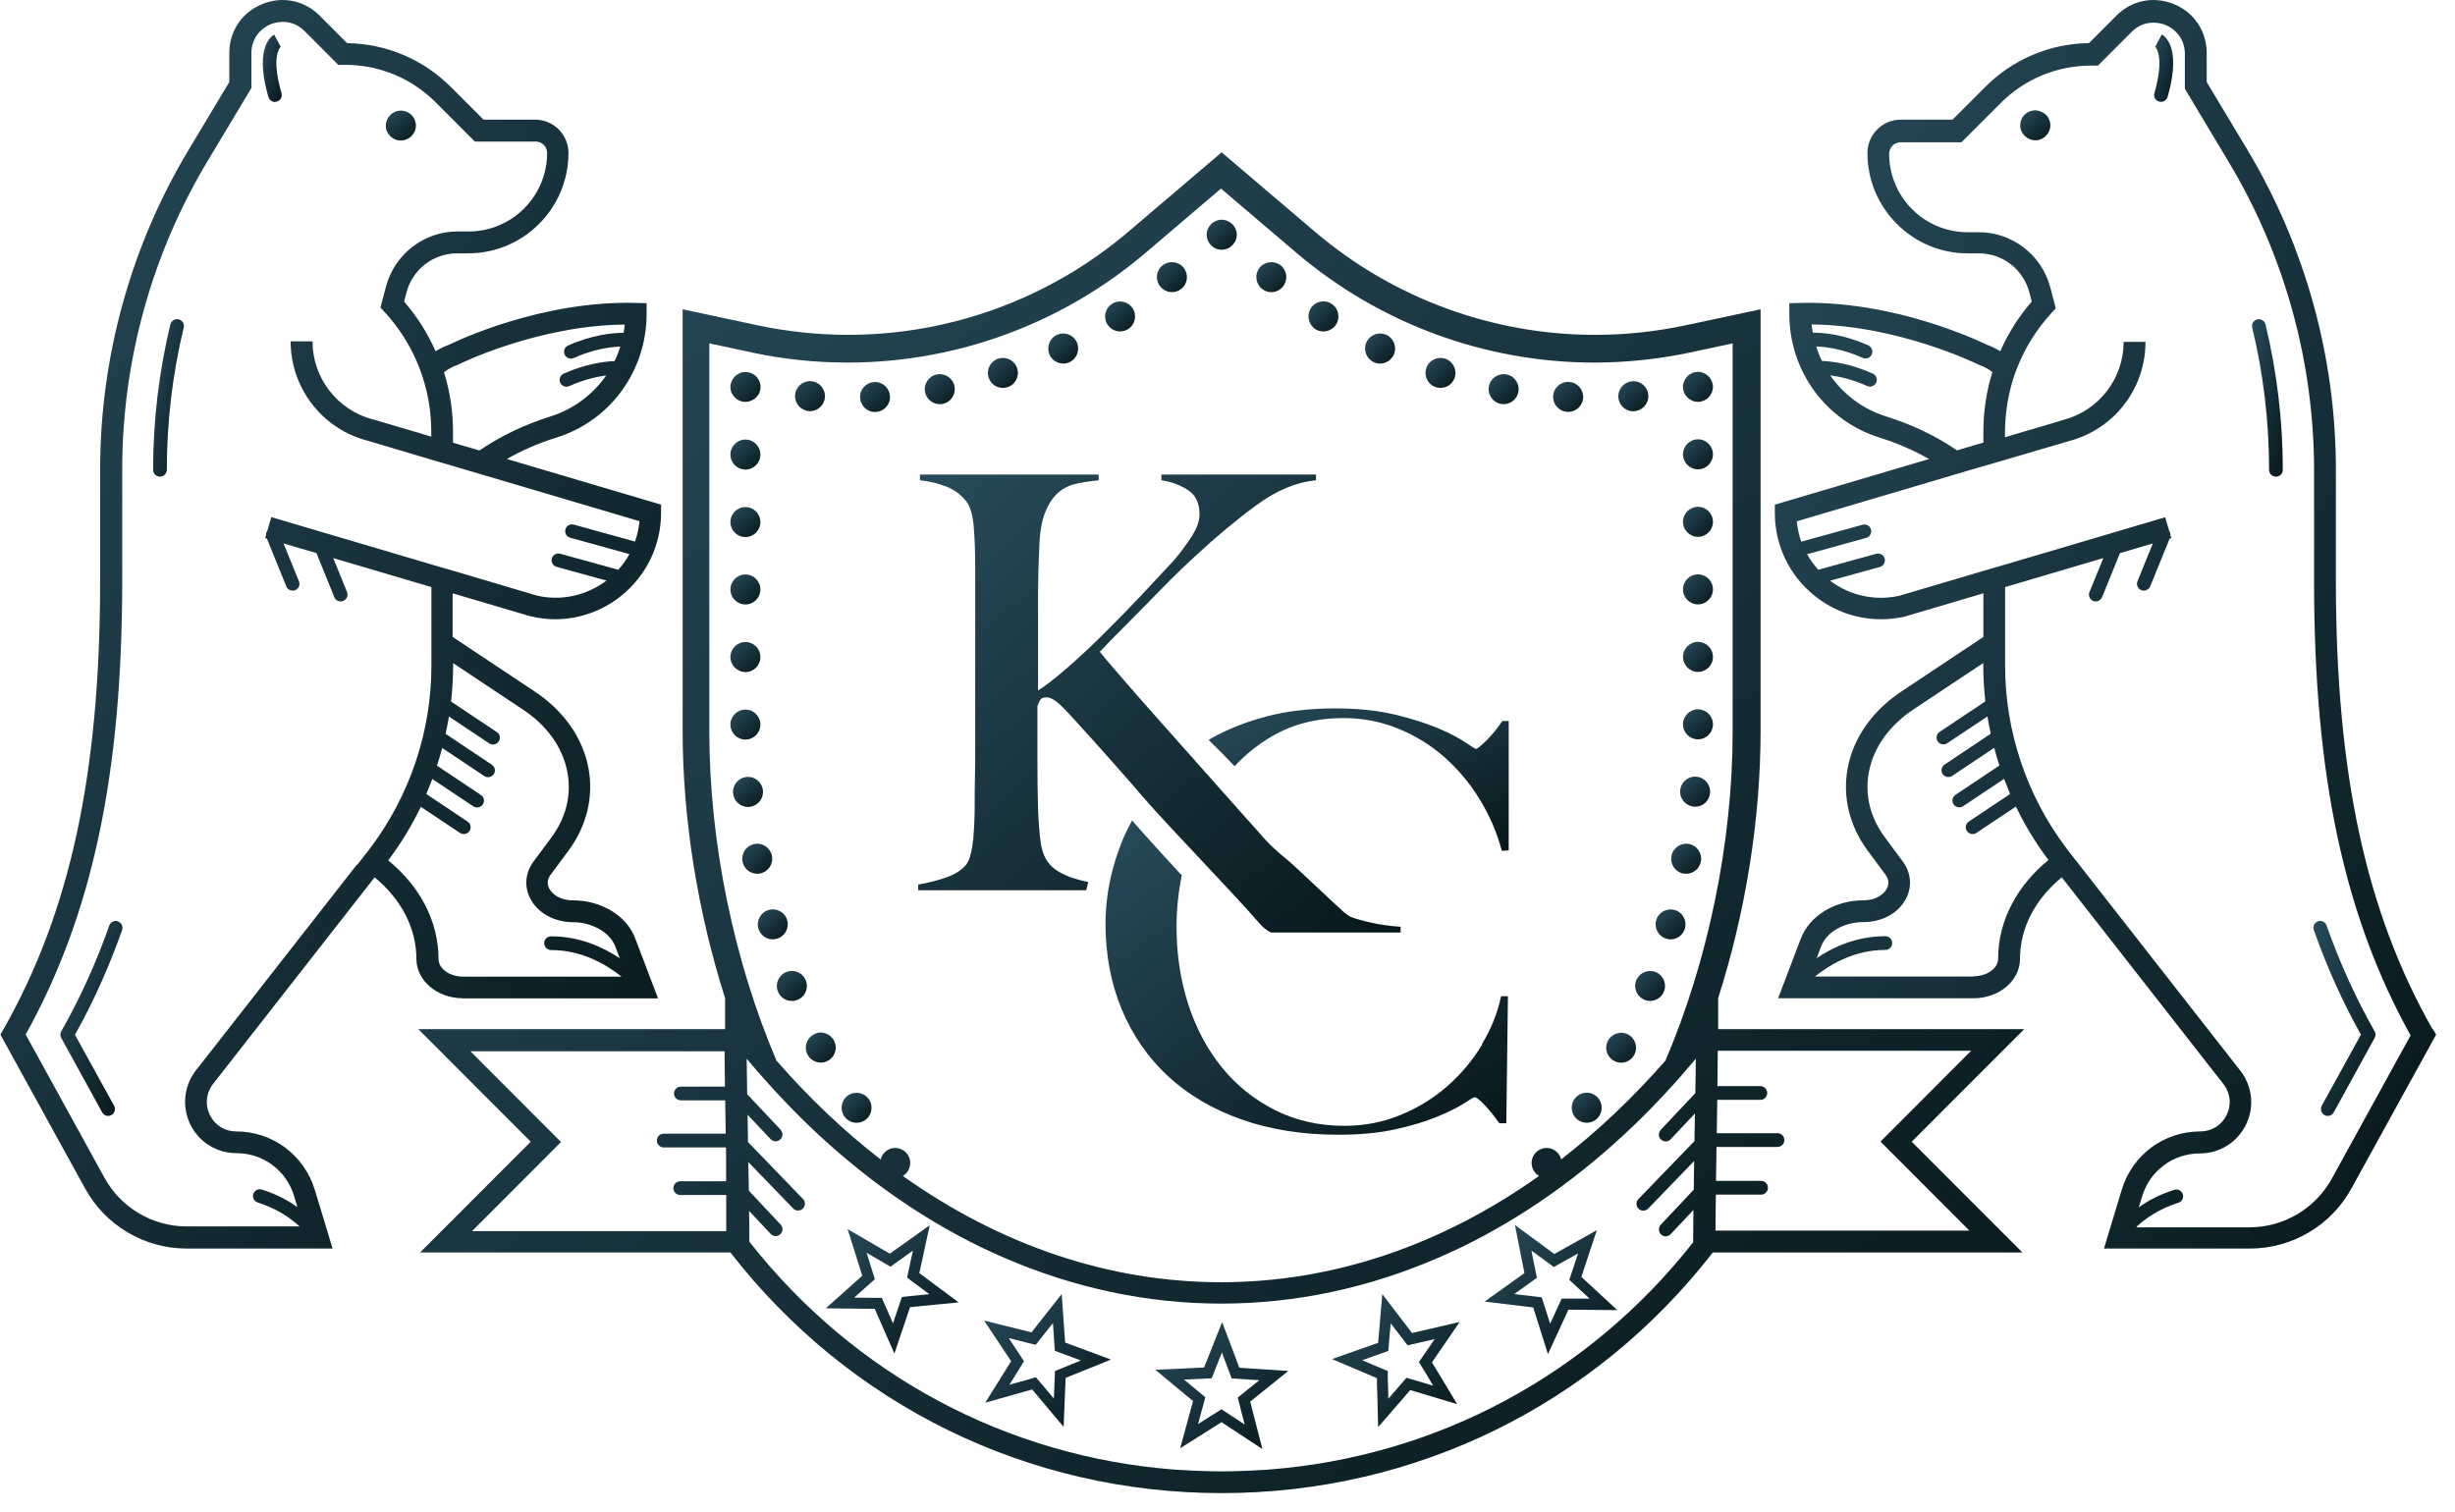 <svg width="112" height="69" viewBox="0 0 112 69" fill="none" xmlns="http://www.w3.org/2000/svg">
<path d="M49.647 40.246C49.433 40.206 49.213 40.148 48.987 40.078C48.737 39.997 48.511 39.898 48.303 39.776C48.094 39.654 47.926 39.504 47.804 39.329C47.631 39.103 47.515 38.767 47.462 38.325C47.41 37.884 47.376 37.414 47.358 36.904C47.341 36.323 47.329 35.627 47.329 34.82V32.215C47.381 32.075 47.428 31.971 47.474 31.913C47.52 31.849 47.607 31.82 47.752 31.82C47.874 31.82 48.019 31.884 48.187 32.006C48.355 32.127 48.662 32.447 49.12 32.952C50.209 34.147 51.252 35.325 52.261 36.497C53.269 37.664 56.335 40.827 57.453 42.127C57.557 42.248 57.656 42.341 57.743 42.405C57.83 42.469 57.911 42.515 57.981 42.55H63.897V42.289C63.405 42.254 62.964 42.191 62.57 42.103C62.176 42.016 61.863 41.929 61.637 41.842C61.585 41.825 61.481 41.755 61.324 41.633C61.168 41.511 58.983 39.434 58.775 39.271C58.566 39.103 58.346 38.917 58.114 38.703C57.888 38.494 57.685 38.279 57.511 38.07C56.775 37.246 56.004 36.387 55.211 35.488C54.411 34.594 53.663 33.747 52.962 32.957C52.261 32.168 51.652 31.477 51.148 30.891C50.638 30.305 50.314 29.922 50.175 29.742C50.47 29.429 50.8 29.087 51.16 28.727C51.519 28.367 51.89 27.995 52.267 27.607C52.643 27.218 53.026 26.835 53.408 26.446C53.797 26.057 54.173 25.697 54.538 25.366C55.483 24.49 56.416 23.712 57.326 23.045C58.236 22.378 59.14 22 60.038 21.913V21.652H52.985V21.913C53.443 21.983 53.843 22.134 54.196 22.36C54.544 22.587 54.724 22.958 54.724 23.469C54.724 23.771 54.602 24.101 54.37 24.473C54.133 24.838 53.866 25.204 53.571 25.552C53.148 26.011 52.649 26.545 52.07 27.16C51.49 27.775 50.905 28.373 50.319 28.953C49.734 29.533 49.172 30.056 48.633 30.52C48.1 30.984 47.671 31.315 47.358 31.506V27.421C47.358 26.962 47.358 26.562 47.37 26.208C47.376 25.854 47.393 25.477 47.41 25.076C47.428 24.339 47.52 23.771 47.688 23.364C47.857 22.958 48.059 22.656 48.309 22.453C48.552 22.25 48.836 22.122 49.149 22.059C49.462 21.995 49.786 21.948 50.123 21.913V21.652H41.969V21.913C42.427 21.966 42.827 22.064 43.18 22.204C43.533 22.343 43.829 22.564 44.072 22.859C44.264 23.103 44.385 23.509 44.426 24.072C44.472 24.635 44.49 25.25 44.49 25.918V34.135C44.49 34.629 44.49 35.081 44.478 35.505C44.467 35.929 44.467 36.259 44.467 36.509C44.467 36.788 44.467 37.084 44.455 37.391C44.443 37.699 44.426 37.989 44.403 38.262C44.374 38.534 44.339 38.778 44.281 38.987C44.229 39.196 44.159 39.353 44.072 39.463C43.864 39.707 43.557 39.904 43.151 40.043C42.745 40.182 42.328 40.287 41.888 40.362V40.623H49.554C49.584 40.502 49.612 40.374 49.647 40.252" fill="url(#paint0_linear_1_396)"/>
<path d="M57.784 32.69C56.856 32.934 56.022 33.264 55.286 33.676C55.24 33.705 55.193 33.734 55.141 33.764C55.541 34.152 55.935 34.553 56.323 34.959C56.828 34.419 57.401 33.961 58.05 33.584C58.995 33.038 60.073 32.765 61.284 32.765C62.159 32.765 62.988 32.922 63.77 33.241C64.552 33.554 65.254 33.99 65.874 34.529C66.494 35.075 67.038 35.713 67.49 36.45C67.948 37.187 68.29 37.977 68.516 38.824L68.829 38.801V32.899H68.539C68.435 33.055 68.319 33.212 68.197 33.363C68.076 33.514 67.954 33.642 67.844 33.758C67.728 33.874 67.624 33.967 67.531 34.048C67.432 34.129 67.369 34.17 67.334 34.17C67.299 34.17 67.143 34.071 66.859 33.88C66.581 33.688 66.175 33.473 65.647 33.247C65.12 33.021 64.465 32.806 63.671 32.614C62.877 32.423 61.962 32.324 60.907 32.324C59.748 32.324 58.705 32.446 57.778 32.69" fill="url(#paint1_linear_1_396)"/>
<path d="M67.612 47.669C67.183 48.383 66.656 49.009 66.036 49.555C65.416 50.1 64.703 50.541 63.903 50.872C63.103 51.203 62.252 51.371 61.336 51.371C60.177 51.371 59.128 51.133 58.178 50.658C57.233 50.182 56.422 49.538 55.755 48.719C55.089 47.901 54.573 46.943 54.214 45.835C53.855 44.727 53.675 43.543 53.675 42.278C53.675 41.482 53.762 40.699 53.913 39.927C53.889 39.904 53.86 39.886 53.837 39.863C53.101 39.062 52.365 38.256 51.647 37.438C51.484 37.739 51.334 38.035 51.212 38.331C51.009 38.83 50.853 39.312 50.737 39.765C50.621 40.223 50.546 40.653 50.499 41.059C50.453 41.465 50.435 41.825 50.435 42.138C50.435 43.56 50.679 44.866 51.172 46.05C51.664 47.234 52.371 48.255 53.287 49.108C54.208 49.961 55.327 50.617 56.642 51.081C57.958 51.545 59.429 51.778 61.064 51.778C62.043 51.778 62.912 51.696 63.666 51.528C64.419 51.36 65.062 51.168 65.584 50.948C66.111 50.727 66.511 50.524 66.795 50.344C67.073 50.158 67.235 50.066 67.27 50.066C67.357 50.066 67.514 50.188 67.745 50.437C67.971 50.681 68.192 50.953 68.4 51.255H68.719L68.794 45.458H68.481C68.325 46.212 68.029 46.949 67.6 47.657" fill="url(#paint2_linear_1_396)"/>
<path d="M34.186 36.816C34.563 36.781 34.841 36.45 34.806 36.073C34.771 35.696 34.441 35.417 34.064 35.452C33.688 35.487 33.41 35.818 33.444 36.195C33.473 36.549 33.775 36.822 34.128 36.822C34.145 36.822 34.169 36.822 34.186 36.822" fill="url(#paint3_linear_1_396)"/>
<path d="M34.007 30.665C34.383 30.665 34.69 30.357 34.69 29.98C34.69 29.602 34.383 29.295 34.007 29.295C33.63 29.295 33.323 29.602 33.323 29.98C33.323 30.357 33.63 30.665 34.007 30.665Z" fill="url(#paint4_linear_1_396)"/>
<path d="M34.007 33.746C34.383 33.746 34.69 33.439 34.69 33.062C34.69 32.684 34.383 32.377 34.007 32.377C33.63 32.377 33.323 32.684 33.323 33.062C33.323 33.439 33.63 33.746 34.007 33.746Z" fill="url(#paint5_linear_1_396)"/>
<path d="M34.007 24.506C34.383 24.506 34.69 24.199 34.69 23.822C34.69 23.444 34.383 23.137 34.007 23.137C33.63 23.137 33.323 23.444 33.323 23.822C33.323 24.199 33.63 24.506 34.007 24.506Z" fill="url(#paint6_linear_1_396)"/>
<path d="M34.007 27.582C34.383 27.582 34.69 27.275 34.69 26.898C34.69 26.52 34.383 26.213 34.007 26.213C33.63 26.213 33.323 26.52 33.323 26.898C33.323 27.275 33.63 27.582 34.007 27.582Z" fill="url(#paint7_linear_1_396)"/>
<path d="M34.007 21.426C34.383 21.426 34.69 21.119 34.69 20.741C34.69 20.364 34.383 20.057 34.007 20.057C33.63 20.057 33.323 20.364 33.323 20.741C33.323 21.119 33.63 21.426 34.007 21.426Z" fill="url(#paint8_linear_1_396)"/>
<path d="M39.077 51.232C39.205 51.232 39.332 51.197 39.448 51.122C39.767 50.919 39.854 50.489 39.651 50.176C39.442 49.856 39.019 49.769 38.706 49.972C38.388 50.176 38.301 50.599 38.504 50.919C38.637 51.122 38.851 51.232 39.077 51.232Z" fill="url(#paint9_linear_1_396)"/>
<path d="M73.766 48.464C73.83 48.481 73.894 48.492 73.958 48.492C74.253 48.492 74.525 48.295 74.612 47.999C74.717 47.634 74.508 47.256 74.149 47.152C73.79 47.047 73.407 47.256 73.303 47.616C73.198 47.982 73.407 48.359 73.772 48.464" fill="url(#paint10_linear_1_396)"/>
<path d="M35.218 39.055C35.148 38.684 34.789 38.44 34.418 38.51C34.047 38.58 33.804 38.939 33.873 39.311C33.937 39.642 34.221 39.868 34.545 39.868C34.586 39.868 34.627 39.868 34.673 39.856C35.044 39.787 35.287 39.427 35.218 39.055Z" fill="url(#paint11_linear_1_396)"/>
<path d="M74.624 44.796C74.52 45.161 74.728 45.539 75.088 45.643C75.151 45.661 75.215 45.672 75.279 45.672C75.574 45.672 75.847 45.475 75.934 45.179C76.038 44.813 75.829 44.436 75.47 44.332C75.111 44.227 74.728 44.436 74.624 44.796Z" fill="url(#paint12_linear_1_396)"/>
<path d="M37.258 47.146C36.892 47.25 36.684 47.633 36.788 47.993C36.875 48.289 37.147 48.487 37.443 48.487C37.507 48.487 37.57 48.481 37.634 48.458C37.999 48.353 38.208 47.97 38.098 47.61C37.993 47.245 37.611 47.036 37.252 47.14" fill="url(#paint13_linear_1_396)"/>
<path d="M35.913 41.986C35.809 41.62 35.426 41.417 35.067 41.522C34.702 41.626 34.493 42.009 34.598 42.369C34.685 42.665 34.957 42.862 35.252 42.862C35.316 42.862 35.38 42.85 35.444 42.833C35.809 42.729 36.017 42.346 35.913 41.986Z" fill="url(#paint14_linear_1_396)"/>
<path d="M36.127 45.673C36.191 45.673 36.255 45.667 36.319 45.644C36.684 45.539 36.892 45.156 36.782 44.797C36.678 44.431 36.295 44.222 35.936 44.332C35.571 44.437 35.362 44.82 35.467 45.179C35.554 45.481 35.826 45.673 36.122 45.673" fill="url(#paint15_linear_1_396)"/>
<path d="M33.375 17.915C33.392 17.955 33.416 17.996 33.439 18.031C33.462 18.066 33.491 18.101 33.526 18.135C33.555 18.164 33.589 18.193 33.63 18.222C33.665 18.245 33.705 18.269 33.746 18.286C33.786 18.304 33.833 18.315 33.873 18.327C33.92 18.333 33.96 18.338 34.007 18.338C34.186 18.338 34.366 18.263 34.493 18.135C34.522 18.101 34.551 18.066 34.58 18.031C34.609 17.996 34.627 17.955 34.644 17.915C34.661 17.874 34.673 17.828 34.685 17.787C34.69 17.741 34.696 17.7 34.696 17.654C34.696 17.474 34.621 17.294 34.493 17.172C34.331 17.015 34.099 16.94 33.873 16.986C33.833 16.992 33.786 17.009 33.746 17.027C33.705 17.044 33.665 17.067 33.63 17.091C33.589 17.114 33.555 17.143 33.526 17.178C33.398 17.305 33.323 17.48 33.323 17.659C33.323 17.706 33.323 17.747 33.334 17.793C33.34 17.834 33.358 17.88 33.375 17.921" fill="url(#paint16_linear_1_396)"/>
<path d="M42.873 18.442C42.914 18.442 42.96 18.442 43.001 18.43C43.371 18.361 43.615 18.001 43.545 17.63C43.476 17.258 43.116 17.015 42.746 17.084C42.375 17.154 42.131 17.514 42.201 17.885C42.265 18.216 42.548 18.442 42.873 18.442Z" fill="url(#paint17_linear_1_396)"/>
<path d="M45.753 17.701C45.822 17.701 45.898 17.689 45.967 17.666C46.327 17.55 46.524 17.161 46.402 16.801C46.286 16.441 45.898 16.25 45.538 16.366C45.179 16.482 44.982 16.871 45.104 17.231C45.197 17.521 45.463 17.701 45.753 17.701Z" fill="url(#paint18_linear_1_396)"/>
<path d="M48.506 16.59C48.604 16.59 48.703 16.567 48.801 16.521C49.143 16.358 49.282 15.946 49.12 15.604C48.958 15.261 48.546 15.122 48.21 15.284C47.868 15.447 47.729 15.859 47.891 16.201C48.007 16.445 48.251 16.59 48.511 16.59" fill="url(#paint19_linear_1_396)"/>
<path d="M51.096 15.123C51.224 15.123 51.357 15.088 51.473 15.013C51.792 14.804 51.879 14.38 51.67 14.067C51.462 13.748 51.038 13.661 50.725 13.869C50.407 14.078 50.32 14.502 50.529 14.815C50.662 15.018 50.876 15.123 51.102 15.123" fill="url(#paint20_linear_1_396)"/>
<path d="M53.466 13.33C53.623 13.33 53.779 13.278 53.907 13.168C54.197 12.924 54.231 12.489 53.988 12.204C53.745 11.914 53.31 11.879 53.02 12.123C52.73 12.367 52.696 12.802 52.945 13.086C53.078 13.243 53.269 13.33 53.466 13.33Z" fill="url(#paint21_linear_1_396)"/>
<path d="M39.923 18.797C39.923 18.797 39.947 18.797 39.958 18.797C40.335 18.779 40.625 18.454 40.601 18.077C40.578 17.7 40.26 17.41 39.883 17.433C39.506 17.45 39.216 17.775 39.24 18.153C39.263 18.518 39.558 18.802 39.923 18.802" fill="url(#paint22_linear_1_396)"/>
<path d="M36.898 18.762C36.898 18.762 36.933 18.762 36.951 18.762C37.304 18.762 37.605 18.489 37.634 18.13C37.663 17.753 37.379 17.422 37.009 17.393C36.632 17.364 36.302 17.642 36.273 18.02C36.244 18.397 36.522 18.727 36.898 18.756" fill="url(#paint23_linear_1_396)"/>
<path d="M55.738 11.397C55.918 11.397 56.091 11.322 56.219 11.194C56.248 11.165 56.277 11.13 56.306 11.089C56.329 11.055 56.352 11.014 56.37 10.973C56.387 10.933 56.399 10.892 56.41 10.846C56.422 10.805 56.422 10.759 56.422 10.712C56.422 10.666 56.422 10.625 56.41 10.579C56.399 10.532 56.387 10.492 56.37 10.451C56.352 10.41 56.335 10.37 56.306 10.335C56.283 10.3 56.254 10.259 56.219 10.23C56.184 10.201 56.149 10.172 56.115 10.143C56.074 10.12 56.039 10.097 55.999 10.08C55.958 10.062 55.912 10.051 55.871 10.039C55.645 9.993 55.413 10.068 55.251 10.225C55.124 10.352 55.048 10.526 55.048 10.706C55.048 10.886 55.118 11.06 55.251 11.194C55.384 11.327 55.553 11.397 55.738 11.397Z" fill="url(#paint24_linear_1_396)"/>
<path d="M59.997 15.013C60.113 15.088 60.24 15.123 60.374 15.123C60.594 15.123 60.814 15.013 60.947 14.815C61.156 14.502 61.069 14.072 60.75 13.864C60.438 13.655 60.009 13.742 59.806 14.061C59.597 14.38 59.69 14.804 60.003 15.013" fill="url(#paint25_linear_1_396)"/>
<path d="M65.503 17.666C65.572 17.689 65.647 17.701 65.717 17.701C66.007 17.701 66.273 17.515 66.366 17.231C66.482 16.871 66.285 16.482 65.931 16.366C65.572 16.25 65.184 16.441 65.068 16.801C64.952 17.161 65.143 17.55 65.503 17.666Z" fill="url(#paint26_linear_1_396)"/>
<path d="M62.663 16.521C62.756 16.567 62.86 16.59 62.959 16.59C63.214 16.59 63.457 16.445 63.579 16.201C63.741 15.859 63.602 15.453 63.26 15.284C62.918 15.122 62.513 15.261 62.344 15.604C62.182 15.946 62.321 16.352 62.663 16.521Z" fill="url(#paint27_linear_1_396)"/>
<path d="M71.506 18.797C71.506 18.797 71.529 18.797 71.541 18.797C71.9 18.797 72.207 18.512 72.225 18.147C72.242 17.77 71.958 17.445 71.576 17.427C71.199 17.404 70.875 17.694 70.857 18.071C70.834 18.448 71.124 18.773 71.501 18.791" fill="url(#paint28_linear_1_396)"/>
<path d="M57.998 13.331C58.19 13.331 58.381 13.249 58.52 13.087C58.763 12.797 58.728 12.367 58.444 12.123C58.155 11.88 57.726 11.915 57.477 12.199C57.233 12.489 57.268 12.918 57.558 13.168C57.685 13.278 57.842 13.331 57.998 13.331Z" fill="url(#paint29_linear_1_396)"/>
<path d="M74.514 18.761C74.514 18.761 74.549 18.761 74.566 18.761C74.943 18.732 75.227 18.401 75.198 18.024C75.169 17.647 74.838 17.363 74.462 17.397C74.085 17.426 73.801 17.757 73.83 18.134C73.859 18.494 74.155 18.767 74.514 18.767" fill="url(#paint30_linear_1_396)"/>
<path d="M68.47 18.43C68.51 18.436 68.557 18.442 68.597 18.442C68.922 18.442 69.206 18.216 69.269 17.885C69.339 17.514 69.096 17.154 68.725 17.084C68.354 17.015 67.995 17.258 67.925 17.63C67.855 18.001 68.099 18.361 68.47 18.43Z" fill="url(#paint31_linear_1_396)"/>
<path d="M76.832 17.914C76.849 17.955 76.867 17.995 76.896 18.03C76.919 18.065 76.948 18.1 76.983 18.135C77.012 18.164 77.046 18.193 77.087 18.222C77.122 18.245 77.162 18.268 77.203 18.286C77.243 18.303 77.29 18.315 77.33 18.326C77.377 18.332 77.417 18.338 77.464 18.338C77.643 18.338 77.817 18.262 77.945 18.135C78.072 18.007 78.147 17.833 78.147 17.653C78.147 17.473 78.072 17.293 77.945 17.171C77.916 17.142 77.881 17.113 77.84 17.084C77.805 17.061 77.765 17.038 77.724 17.02C77.684 17.003 77.637 16.991 77.597 16.98C77.51 16.962 77.417 16.962 77.33 16.98C77.29 16.986 77.243 17.003 77.203 17.02C77.162 17.038 77.122 17.061 77.087 17.084C77.046 17.108 77.017 17.137 76.983 17.171C76.948 17.2 76.919 17.235 76.896 17.276C76.873 17.311 76.849 17.351 76.832 17.392C76.815 17.433 76.803 17.479 76.791 17.52C76.78 17.566 76.78 17.607 76.78 17.653C76.78 17.7 76.78 17.74 76.791 17.787C76.803 17.827 76.815 17.874 76.832 17.914Z" fill="url(#paint32_linear_1_396)"/>
<path d="M76.797 39.856C76.838 39.862 76.884 39.868 76.925 39.868C77.249 39.868 77.533 39.642 77.597 39.311C77.667 38.939 77.423 38.58 77.052 38.51C76.681 38.44 76.322 38.684 76.253 39.061C76.183 39.433 76.426 39.792 76.797 39.862" fill="url(#paint33_linear_1_396)"/>
<path d="M77.464 33.735C77.84 33.735 78.147 33.427 78.147 33.05C78.147 32.673 77.84 32.365 77.464 32.365C77.087 32.365 76.78 32.673 76.78 33.05C76.78 33.427 77.087 33.735 77.464 33.735Z" fill="url(#paint34_linear_1_396)"/>
<path d="M77.464 24.495C77.84 24.495 78.147 24.187 78.147 23.81C78.147 23.433 77.84 23.125 77.464 23.125C77.087 23.125 76.78 23.433 76.78 23.81C76.78 24.187 77.087 24.495 77.464 24.495Z" fill="url(#paint35_linear_1_396)"/>
<path d="M77.464 27.577C77.84 27.577 78.147 27.269 78.147 26.892C78.147 26.515 77.84 26.207 77.464 26.207C77.087 26.207 76.78 26.515 76.78 26.892C76.78 27.269 77.087 27.577 77.464 27.577Z" fill="url(#paint36_linear_1_396)"/>
<path d="M77.464 21.415C77.84 21.415 78.147 21.107 78.147 20.73C78.147 20.352 77.84 20.045 77.464 20.045C77.087 20.045 76.78 20.352 76.78 20.73C76.78 21.107 77.087 21.415 77.464 21.415Z" fill="url(#paint37_linear_1_396)"/>
<path d="M77.278 36.81C77.278 36.81 77.319 36.81 77.336 36.81C77.69 36.81 77.985 36.543 78.014 36.183C78.049 35.806 77.771 35.475 77.394 35.44C77.017 35.406 76.687 35.684 76.652 36.061C76.618 36.439 76.896 36.769 77.272 36.804" fill="url(#paint38_linear_1_396)"/>
<path d="M76.021 42.835C76.085 42.852 76.148 42.864 76.212 42.864C76.507 42.864 76.78 42.666 76.867 42.37C76.971 42.005 76.763 41.627 76.403 41.523C76.038 41.419 75.661 41.627 75.557 41.987C75.453 42.353 75.661 42.73 76.026 42.835" fill="url(#paint39_linear_1_396)"/>
<path d="M77.464 30.659C77.84 30.659 78.147 30.351 78.147 29.974C78.147 29.597 77.84 29.289 77.464 29.289C77.087 29.289 76.78 29.597 76.78 29.974C76.78 30.351 77.087 30.659 77.464 30.659Z" fill="url(#paint40_linear_1_396)"/>
<path d="M71.813 50.174C71.61 50.493 71.697 50.917 72.016 51.12C72.132 51.196 72.259 51.23 72.387 51.23C72.613 51.23 72.833 51.12 72.961 50.917C73.169 50.598 73.076 50.174 72.758 49.971C72.445 49.762 72.016 49.855 71.813 50.174Z" fill="url(#paint41_linear_1_396)"/>
<path d="M78.385 46.96V45.544C79.625 41.661 80.32 37.407 80.32 33.362V14.113L76.866 14.85C75.522 15.134 74.143 15.279 72.763 15.279C68.087 15.279 63.549 13.608 59.986 10.572L55.732 6.951L51.478 10.572C47.914 13.608 43.377 15.279 38.7 15.279C37.327 15.279 35.948 15.134 34.597 14.85L31.143 14.113V33.362C31.143 37.413 31.845 41.661 33.079 45.544V46.96H19.084L24.213 52.096L19.165 57.15H33.322C38.741 64.126 46.906 68.13 55.732 68.13C64.558 68.13 72.723 64.126 78.141 57.15H92.264L87.216 52.096L92.345 46.96H78.385ZM78.263 56.158C78.263 55.636 78.275 55.078 78.28 54.51H80.344C80.517 54.51 80.656 54.37 80.656 54.196C80.656 54.022 80.517 53.883 80.344 53.883H78.286C78.292 53.372 78.304 52.856 78.309 52.334H81.091C81.265 52.334 81.404 52.194 81.404 52.02C81.404 51.846 81.265 51.707 81.091 51.707H78.321C78.327 51.202 78.338 50.691 78.344 50.186H80.309C80.483 50.186 80.622 50.047 80.622 49.873C80.622 49.699 80.483 49.559 80.309 49.559H78.35C78.356 49.002 78.362 48.463 78.367 47.946H89.928L85.791 52.09L89.847 56.152H78.251L78.263 56.158ZM77.266 56.657C72.485 62.756 65.514 66.471 57.87 67.057C57.325 67.097 56.781 67.121 56.23 67.132C56.062 67.132 55.894 67.138 55.726 67.138C55.558 67.138 55.39 67.138 55.222 67.132C54.671 67.121 54.127 67.097 53.582 67.057C45.944 66.471 38.973 62.756 34.186 56.657C34.186 56.216 34.186 55.74 34.174 55.253L35.16 56.303C35.223 56.367 35.304 56.402 35.386 56.402C35.461 56.402 35.536 56.373 35.6 56.315C35.727 56.199 35.733 56.001 35.611 55.874L34.163 54.33C34.157 53.9 34.151 53.465 34.139 53.024L36.185 55.142C36.249 55.206 36.324 55.235 36.411 55.235C36.498 55.235 36.568 55.206 36.626 55.148C36.747 55.026 36.753 54.829 36.631 54.707L34.134 52.119L34.122 52.107C34.122 52.02 34.122 51.933 34.122 51.846C34.116 51.521 34.111 51.19 34.105 50.859L34.128 50.889L35.16 51.98C35.223 52.043 35.304 52.078 35.386 52.078C35.461 52.078 35.536 52.049 35.6 51.991C35.675 51.922 35.704 51.823 35.693 51.73C35.687 51.666 35.658 51.602 35.611 51.55L35.571 51.504L34.128 49.971L34.087 49.931C34.076 49.38 34.07 48.834 34.064 48.312C34.064 48.312 34.099 48.347 34.116 48.37C34.539 48.875 34.974 49.362 35.409 49.838C35.901 50.366 36.394 50.877 36.904 51.364C39.338 53.697 41.969 55.554 44.739 56.901C45.092 57.069 45.446 57.231 45.805 57.388C48.981 58.764 52.313 59.483 55.715 59.483C59.116 59.483 62.448 58.764 65.624 57.388C65.978 57.231 66.337 57.069 66.69 56.901C69.46 55.554 72.091 53.697 74.525 51.364C75.035 50.877 75.534 50.366 76.02 49.838C76.449 49.38 76.867 48.904 77.278 48.41C77.307 48.376 77.336 48.341 77.365 48.306V48.318C77.365 48.822 77.353 49.345 77.342 49.879L77.272 49.954L75.933 51.376L75.765 51.556C75.696 51.631 75.667 51.736 75.684 51.829C75.696 51.892 75.725 51.95 75.777 51.997C75.835 52.055 75.916 52.084 75.991 52.084C76.073 52.084 76.154 52.049 76.217 51.985L77.266 50.871L77.324 50.807C77.319 51.155 77.313 51.504 77.307 51.852C77.307 51.922 77.307 51.991 77.307 52.061L77.266 52.107L74.746 54.713C74.624 54.835 74.63 55.032 74.751 55.154C74.809 55.212 74.89 55.241 74.966 55.241C75.041 55.241 75.128 55.212 75.192 55.148L77.26 53.007L77.29 52.978C77.284 53.419 77.272 53.854 77.272 54.283L77.255 54.301L75.765 55.885C75.65 56.007 75.655 56.204 75.777 56.326C75.835 56.384 75.916 56.413 75.991 56.413C76.073 56.413 76.154 56.378 76.217 56.315L77.255 55.212C77.255 55.717 77.243 56.21 77.243 56.669M25.598 52.113L21.46 47.969H33.056C33.056 48.486 33.068 49.026 33.073 49.583H31.062C30.889 49.583 30.749 49.722 30.749 49.896C30.749 50.07 30.889 50.209 31.062 50.209H33.085C33.091 50.714 33.102 51.225 33.108 51.73H30.28C30.106 51.73 29.967 51.869 29.967 52.043C29.967 52.217 30.106 52.357 30.28 52.357H33.12C33.12 52.496 33.12 52.635 33.125 52.775V53.9H31.033C30.86 53.9 30.72 54.04 30.72 54.214C30.72 54.388 30.86 54.527 31.033 54.527H33.131V56.175H21.535L25.592 52.113H25.598ZM32.36 15.668L34.313 16.086C35.745 16.393 37.211 16.544 38.671 16.544C43.643 16.544 48.465 14.768 52.255 11.542L55.703 8.605L59.151 11.542C62.941 14.768 67.762 16.544 72.735 16.544C74.195 16.544 75.661 16.387 77.093 16.086L79.045 15.668V33.38C79.045 38.464 77.91 43.878 75.98 48.393C74.485 50.105 72.891 51.608 71.222 52.902C71.187 52.757 71.112 52.63 70.984 52.531C70.689 52.293 70.26 52.345 70.022 52.641C69.785 52.937 69.837 53.367 70.133 53.604C70.156 53.628 70.185 53.639 70.214 53.657C65.757 56.825 60.803 58.508 55.703 58.508C50.603 58.508 45.648 56.825 41.186 53.657C41.215 53.639 41.239 53.622 41.267 53.604C41.563 53.367 41.615 52.937 41.377 52.641C41.14 52.345 40.711 52.293 40.416 52.531C40.294 52.63 40.213 52.763 40.178 52.908C38.509 51.614 36.921 50.111 35.426 48.399C33.496 43.884 32.36 38.469 32.36 33.38V15.65V15.668Z" fill="url(#paint42_linear_1_396)"/>
<path d="M72.856 56.129L72.74 56.193L71.199 57.057L70.909 57.22L70.492 56.912L69.113 55.897L69.518 57.945L69.547 58.09L68.916 58.543L67.733 59.39L67.971 59.419L68.788 59.518L69.599 59.616L69.947 59.657L70.619 61.787L71.552 59.761L73.783 59.779L72.143 58.264L72.845 56.146L72.856 56.129ZM72.508 59.257H71.245L70.718 60.4L70.335 59.193L70.075 59.164L69.281 59.071L69.084 59.048L69.906 58.456L70.115 58.305L70.104 58.253L69.953 57.51L69.866 57.063L70.167 57.283L70.671 57.655L70.886 57.812L71.854 57.272L71.993 57.196L71.593 58.398L72.52 59.257H72.508Z" fill="url(#paint43_linear_1_396)"/>
<path d="M66.592 60.32L64.419 60.825L63.805 60.024L63.208 59.24L63.063 59.049L62.872 61.272L60.768 62.014L62.819 62.885V63.187L62.843 63.9L62.86 64.609L62.872 65.119L63.787 64.063L64.338 63.43L64.651 63.523L66.476 64.069L65.717 62.804L65.392 62.27L65.329 62.159L66.192 60.906L66.592 60.32ZM64.981 62.554L65.3 63.088L65.381 63.227L65.184 63.169L64.407 62.937L64.164 62.867L63.729 63.372L63.335 63.825V63.616L63.312 62.897V62.56L62.142 62.067L63.335 61.643L63.445 60.384L64.216 61.388L65.451 61.103L64.958 61.823L64.732 62.148L64.981 62.56V62.554Z" fill="url(#paint44_linear_1_396)"/>
<path d="M56.543 62.415L55.755 60.326L54.932 62.398L53.623 62.462L52.707 62.502L53.252 62.955L54.428 63.93L53.912 65.822L53.843 66.083L54.109 65.915L55.726 64.893L57.326 65.944L57.592 66.118L57.523 65.851L57.036 63.953L58.264 62.967L58.775 62.555L57.876 62.497L56.555 62.41L56.543 62.415ZM56.468 63.768L56.781 64.998L55.767 64.331L55.721 64.302L55.68 64.331L54.654 64.981L54.99 63.756L54.017 62.949L55.28 62.891L55.744 61.713L56.19 62.897L57.453 62.978L56.468 63.768Z" fill="url(#paint45_linear_1_396)"/>
<path d="M48.436 59.049L48.262 59.269L47.671 60.018L47.057 60.795L44.895 60.256L45.365 60.964L46.13 62.113L46.049 62.24L45.718 62.769L44.948 64.005L46.779 63.488L47.092 63.401L47.596 64.005L48.523 65.107L48.546 64.562L48.575 63.86L48.604 63.152L48.616 62.873L50.685 62.037L48.593 61.26L48.436 59.031V59.049ZM48.129 62.548L48.118 62.873L48.089 63.587L48.077 63.813L47.671 63.331L47.26 62.844L47.017 62.914L46.228 63.134L46.049 63.187L46.124 63.065L46.454 62.536L46.715 62.113L46.53 61.828L46.02 61.057L47.248 61.364L48.036 60.372L48.123 61.637L49.311 62.078L48.141 62.554L48.129 62.548Z" fill="url(#paint46_linear_1_396)"/>
<path d="M41.94 58.09L41.969 57.963L42.415 55.908L40.99 56.924L40.596 57.202L40.19 56.97L38.666 56.082L38.689 56.146L39.338 58.212L37.675 59.698L39.906 59.721L40.804 61.764L41.517 59.646L41.87 59.611L42.693 59.529L43.528 59.448L43.731 59.425L42.577 58.566L41.94 58.09ZM41.401 59.152L41.146 59.181L40.74 60.383L40.23 59.222L38.967 59.21L39.912 58.369L39.535 57.162L40.624 57.8L40.816 57.661L41.326 57.295L41.65 57.063L41.546 57.533L41.389 58.264V58.299L41.529 58.41L42.398 59.054L42.206 59.071L41.395 59.152H41.401Z" fill="url(#paint47_linear_1_396)"/>
<path d="M21.101 45.556H30.02L28.982 42.822C28.588 41.778 27.435 41.081 26.119 41.081C25.534 41.081 25.181 40.785 25.053 40.536C24.978 40.391 24.931 40.164 25.123 39.909L25.928 38.824C26.763 37.704 27.087 36.369 26.85 35.069C26.589 33.642 25.673 32.365 24.288 31.483L20.649 29.063V27.072L24.201 28.122H24.23C24.595 28.215 24.96 28.256 25.32 28.256C26.403 28.256 27.464 27.89 28.333 27.194C29.492 26.265 30.159 24.884 30.159 23.398V23.027L23.123 20.944C23.819 20.549 24.572 20.218 25.378 19.969C27.846 19.197 29.498 16.928 29.498 14.322V13.835L29.017 13.823C24.758 13.701 20.91 15.523 20.498 15.726C20.284 15.802 20.075 15.901 19.872 16.028C19.513 15.21 19.032 14.45 18.435 13.759L18.551 13.324C18.829 12.285 19.774 11.56 20.846 11.56H21.362C23.883 11.56 25.934 9.505 25.934 6.981C25.934 6.139 25.25 5.46 24.416 5.46H22.057L20.574 3.975C19.305 2.704 17.624 1.996 15.833 1.967L14.582 0.713C13.88 0.011 12.872 -0.192 11.951 0.191C11.029 0.574 10.461 1.427 10.461 2.425V3.743L8.613 6.824C5.964 11.235 4.568 16.289 4.568 21.437V26.497C4.568 35.284 3.206 41.598 0.158 46.966L0.019 47.21L3.884 54.232C4.811 55.921 6.59 56.971 8.514 56.971H15.173L14.361 54.29C13.874 52.7 12.432 51.626 10.774 51.626C10.264 51.626 9.818 51.353 9.586 50.901C9.354 50.448 9.389 49.937 9.673 49.52L17.091 40.031C18.267 41 18.997 42.312 18.997 43.757C18.997 44.743 19.948 45.55 21.113 45.55M16.279 39.456L8.885 48.91L8.873 48.928C8.369 49.641 8.305 50.57 8.705 51.353C9.105 52.131 9.905 52.618 10.78 52.618C12.003 52.618 13.063 53.402 13.417 54.574L13.567 55.079C13.15 54.783 12.611 54.487 11.945 54.278C11.783 54.226 11.609 54.319 11.556 54.481C11.504 54.644 11.597 54.818 11.759 54.87C12.64 55.149 13.266 55.59 13.666 55.961H8.52C6.955 55.961 5.518 55.108 4.765 53.739L1.172 47.204C4.214 41.726 5.576 35.319 5.576 26.486V21.425C5.576 16.458 6.926 11.583 9.482 7.329L11.47 4.015V2.419C11.47 1.717 11.922 1.282 12.345 1.108C12.768 0.934 13.399 0.922 13.892 1.415L15.433 2.959H15.746C17.311 2.959 18.777 3.568 19.884 4.677L21.663 6.459H24.439C24.729 6.459 24.96 6.691 24.96 6.981C24.96 8.954 23.355 10.562 21.385 10.562H20.869C19.345 10.562 18.006 11.595 17.612 13.069L17.357 14.032L17.543 14.235C18.221 14.966 18.742 15.808 19.108 16.719C19.177 16.899 19.241 17.079 19.299 17.264C19.362 17.468 19.42 17.676 19.473 17.891C19.606 18.477 19.675 19.081 19.675 19.696V19.922L18.742 19.644L18.267 19.505L17.792 19.365L17.027 19.139H17.01C15.393 18.715 14.257 17.247 14.257 15.576H13.26C13.26 16.081 13.341 16.574 13.492 17.038C13.979 18.512 15.178 19.69 16.743 20.102L17.595 20.352L18.076 20.497L18.563 20.642L19.67 20.973L20.168 21.118L20.666 21.263L20.892 21.332L21.466 21.501L22.057 21.675L29.174 23.782C29.145 24.101 29.075 24.414 28.971 24.71L26.177 23.938C26.009 23.892 25.841 23.991 25.795 24.153C25.749 24.321 25.847 24.49 26.015 24.536L28.716 25.285C28.577 25.54 28.403 25.778 28.206 25.998L25.557 25.267C25.389 25.221 25.221 25.32 25.175 25.482C25.128 25.65 25.227 25.819 25.395 25.865L27.667 26.492C26.757 27.177 25.61 27.432 24.497 27.177L20.678 26.045L20.18 25.9L19.681 25.755L12.379 23.596L12.24 24.072L12.194 24.223C12.153 24.281 12.13 24.35 12.136 24.42L12.095 24.553L12.177 24.577L13.063 26.759C13.11 26.881 13.231 26.95 13.353 26.95C13.393 26.95 13.434 26.944 13.469 26.927C13.625 26.863 13.707 26.683 13.637 26.521L12.936 24.797L14.437 25.238L15.254 27.252C15.3 27.374 15.422 27.444 15.543 27.444C15.584 27.444 15.625 27.438 15.659 27.42C15.816 27.356 15.897 27.171 15.833 27.014L15.202 25.465L19.681 26.788V30.386C19.681 33.369 18.696 36.299 16.905 38.679C16.859 38.743 16.807 38.812 16.761 38.87L16.604 39.068L16.297 39.462L16.279 39.456ZM20.927 16.626C20.962 16.609 24.526 14.844 28.501 14.81C28.49 14.937 28.472 15.065 28.449 15.187C27.962 15.187 27.041 15.268 25.917 15.767C25.76 15.837 25.691 16.023 25.76 16.179C25.812 16.295 25.928 16.365 26.044 16.365C26.085 16.365 26.131 16.359 26.172 16.336C27.081 15.93 27.846 15.831 28.298 15.813C28.229 16.04 28.142 16.26 28.038 16.475C27.522 16.498 26.693 16.614 25.714 17.05C25.557 17.119 25.488 17.305 25.557 17.462C25.61 17.578 25.725 17.647 25.841 17.647C25.882 17.647 25.928 17.642 25.969 17.618C26.629 17.322 27.215 17.189 27.655 17.131C27.052 18.001 26.172 18.669 25.105 19.005C23.923 19.377 22.845 19.893 21.872 20.555L20.666 20.201V19.684C20.666 18.756 20.527 17.851 20.255 16.986C20.446 16.841 20.649 16.725 20.863 16.655L20.927 16.626ZM19.183 36.804L20.985 38.006C21.037 38.04 21.101 38.058 21.159 38.058C21.257 38.058 21.356 38.011 21.42 37.919C21.512 37.773 21.478 37.582 21.333 37.489L19.449 36.23C19.548 36.004 19.635 35.771 19.722 35.545L21.593 36.793C21.646 36.828 21.709 36.845 21.767 36.845C21.866 36.845 21.964 36.798 22.028 36.706C22.121 36.561 22.086 36.369 21.941 36.276L19.936 34.936C20.023 34.669 20.104 34.402 20.174 34.129L22.092 35.411C22.144 35.446 22.208 35.464 22.266 35.464C22.364 35.464 22.463 35.417 22.526 35.325C22.619 35.179 22.584 34.988 22.44 34.895L20.33 33.485C20.388 33.224 20.434 32.957 20.481 32.696L22.318 33.92C22.37 33.955 22.434 33.972 22.492 33.972C22.59 33.972 22.689 33.926 22.753 33.833C22.851 33.688 22.811 33.496 22.666 33.404L20.579 32.011C20.637 31.471 20.672 30.92 20.672 30.374V30.258L23.767 32.318C24.926 33.055 25.679 34.094 25.888 35.249C26.079 36.288 25.824 37.315 25.146 38.226L24.34 39.311C23.97 39.81 23.906 40.437 24.184 40.983C24.514 41.65 25.285 42.08 26.137 42.08C26.989 42.08 27.823 42.532 28.067 43.182L28.275 43.728C27.516 43.217 26.45 42.724 25.14 42.724C24.966 42.724 24.827 42.863 24.827 43.037C24.827 43.211 24.966 43.35 25.14 43.35C26.554 43.35 27.672 44.018 28.351 44.563H21.124C20.516 44.563 20.006 44.198 20.006 43.768C20.006 42.01 19.131 40.414 17.711 39.259C18.285 38.493 18.783 37.681 19.194 36.822" fill="url(#paint48_linear_1_396)"/>
<path d="M17.653 5.989C17.67 6.03 17.693 6.07 17.716 6.105C17.74 6.14 17.769 6.175 17.803 6.21C17.832 6.239 17.867 6.268 17.908 6.297C17.942 6.32 17.983 6.343 18.024 6.36C18.064 6.378 18.11 6.389 18.151 6.401C18.198 6.407 18.238 6.413 18.284 6.413C18.464 6.413 18.644 6.337 18.771 6.21C18.8 6.175 18.829 6.14 18.858 6.105C18.881 6.064 18.904 6.03 18.922 5.989C18.939 5.948 18.951 5.902 18.962 5.861C18.968 5.815 18.974 5.774 18.974 5.728C18.974 5.548 18.899 5.368 18.771 5.246C18.609 5.089 18.377 5.014 18.151 5.06C18.11 5.066 18.064 5.084 18.024 5.101C17.983 5.118 17.942 5.142 17.908 5.165C17.867 5.188 17.832 5.217 17.803 5.252C17.676 5.38 17.601 5.554 17.601 5.734C17.601 5.78 17.601 5.821 17.612 5.867C17.618 5.908 17.635 5.954 17.653 5.995" fill="url(#paint49_linear_1_396)"/>
<path d="M12.542 4.648C12.542 4.648 12.6 4.648 12.629 4.636C12.791 4.59 12.889 4.416 12.843 4.253C12.333 2.501 12.814 2.124 12.82 2.118C12.808 2.124 12.803 2.129 12.803 2.129L12.507 1.578C12.461 1.607 12.206 1.758 12.072 2.222C11.922 2.756 11.974 3.499 12.246 4.428C12.287 4.561 12.408 4.654 12.547 4.654" fill="url(#paint50_linear_1_396)"/>
<path d="M8.149 14.571C7.981 14.531 7.813 14.635 7.772 14.803C7.251 16.974 6.984 19.202 6.984 21.437C6.984 21.611 7.123 21.75 7.297 21.75C7.471 21.75 7.61 21.611 7.61 21.437C7.61 19.255 7.871 17.073 8.381 14.948C8.422 14.78 8.317 14.612 8.155 14.571" fill="url(#paint51_linear_1_396)"/>
<path d="M5.385 42.039C5.223 41.981 5.043 42.069 4.985 42.231C4.388 43.931 3.652 45.556 2.794 47.059C2.742 47.152 2.742 47.268 2.794 47.361L4.66 50.756C4.718 50.861 4.823 50.919 4.933 50.919C4.985 50.919 5.037 50.907 5.084 50.878C5.234 50.797 5.286 50.605 5.205 50.454L3.42 47.216C4.261 45.719 4.979 44.111 5.57 42.44C5.628 42.277 5.541 42.097 5.379 42.045" fill="url(#paint52_linear_1_396)"/>
<path d="M110.976 46.966C107.928 41.592 106.566 35.278 106.566 26.497V21.437C106.566 16.289 105.164 11.235 102.522 6.824L100.673 3.743V2.425C100.673 1.427 100.105 0.574 99.184 0.191C98.262 -0.192 97.254 0.011 96.553 0.713L95.301 1.967C93.51 1.99 91.83 2.704 90.561 3.975L89.077 5.46H86.713C85.878 5.46 85.194 6.145 85.194 6.981C85.194 9.505 87.246 11.56 89.767 11.56H90.282C91.355 11.56 92.299 12.285 92.577 13.324L92.693 13.759C92.096 14.444 91.615 15.21 91.256 16.028C91.053 15.901 90.844 15.802 90.63 15.726C90.219 15.523 86.371 13.707 82.111 13.823L81.63 13.835V14.322C81.63 16.928 83.288 19.197 85.751 19.969C86.556 20.218 87.304 20.549 88.005 20.944L80.97 23.027V23.398C80.97 24.884 81.636 26.271 82.795 27.194C83.664 27.89 84.725 28.256 85.809 28.256C86.174 28.256 86.539 28.215 86.898 28.134L90.485 27.072V29.063L86.858 31.477C85.467 32.365 84.551 33.636 84.29 35.069C84.053 36.369 84.377 37.698 85.212 38.824L86.017 39.909C86.208 40.164 86.156 40.391 86.087 40.536C85.959 40.785 85.606 41.081 85.02 41.081C83.705 41.081 82.558 41.784 82.158 42.822L81.12 45.55H90.039C91.204 45.55 92.154 44.749 92.154 43.757C92.154 42.312 92.879 41 94.061 40.031L101.478 49.52C101.768 49.937 101.803 50.448 101.571 50.901C101.334 51.353 100.893 51.626 100.383 51.626C98.72 51.626 97.277 52.694 96.796 54.29L95.985 56.971H102.643C104.567 56.971 106.346 55.921 107.273 54.232L111.139 47.21L111 46.966H110.976ZM97.474 55.973C97.874 55.601 98.5 55.155 99.381 54.882C99.543 54.83 99.636 54.656 99.583 54.493C99.531 54.331 99.357 54.238 99.195 54.29C98.529 54.499 97.99 54.789 97.573 55.091L97.729 54.586C98.082 53.414 99.143 52.63 100.366 52.63C101.241 52.63 102.035 52.148 102.44 51.365C102.846 50.587 102.777 49.659 102.272 48.939L94.861 39.462L94.553 39.068L94.397 38.87C94.345 38.806 94.298 38.743 94.252 38.679C92.461 36.299 91.476 33.369 91.476 30.386V26.788L95.956 25.465L95.324 27.014C95.26 27.171 95.336 27.356 95.492 27.42C95.533 27.438 95.573 27.444 95.608 27.444C95.73 27.444 95.846 27.368 95.898 27.252L96.715 25.238L98.216 24.797L97.515 26.521C97.451 26.677 97.526 26.863 97.688 26.927C97.729 26.944 97.764 26.95 97.804 26.95C97.926 26.95 98.042 26.875 98.094 26.759L98.981 24.577L99.062 24.553L99.021 24.426C99.021 24.356 99.004 24.287 98.963 24.228L98.917 24.078L98.778 23.602L91.476 25.761L90.978 25.906L90.479 26.051L86.66 27.182C85.548 27.432 84.4 27.182 83.491 26.497L85.762 25.871C85.93 25.824 86.023 25.656 85.982 25.488C85.936 25.32 85.762 25.227 85.6 25.267L82.952 25.998C82.755 25.778 82.587 25.54 82.442 25.29L85.142 24.542C85.304 24.495 85.403 24.321 85.357 24.159C85.31 23.991 85.142 23.898 84.974 23.944L82.175 24.716C82.071 24.42 82.001 24.107 81.972 23.787L89.089 21.681L89.674 21.507L90.248 21.338L90.474 21.274L90.972 21.129L91.47 20.984L92.577 20.659L93.064 20.514L93.545 20.375L94.397 20.125C95.962 19.713 97.167 18.541 97.648 17.061C97.799 16.597 97.88 16.11 97.88 15.599H96.883C96.883 17.276 95.753 18.738 94.13 19.162L93.354 19.394L92.879 19.534L92.403 19.673L91.47 19.951V19.725C91.47 19.116 91.54 18.506 91.673 17.926C91.719 17.717 91.778 17.508 91.841 17.299C91.899 17.113 91.963 16.934 92.038 16.754C92.398 15.843 92.925 15.001 93.603 14.27L93.788 14.067L93.533 13.103C93.139 11.629 91.801 10.596 90.277 10.596H89.761C87.79 10.596 86.185 8.989 86.185 7.016C86.185 6.725 86.417 6.493 86.707 6.493H89.483L91.262 4.712C92.369 3.603 93.835 2.994 95.399 2.994H95.712L97.254 1.45C97.746 0.957 98.378 0.969 98.801 1.143C99.224 1.317 99.676 1.758 99.676 2.454V4.05L101.664 7.37C104.219 11.623 105.57 16.498 105.57 21.466V26.527C105.57 35.365 106.932 41.772 109.974 47.245L106.381 53.779C105.628 55.149 104.185 56.002 102.626 56.002H97.48L97.474 55.973ZM90.027 44.558H82.801C83.479 44.012 84.597 43.345 86.011 43.345C86.185 43.345 86.324 43.205 86.324 43.031C86.324 42.857 86.185 42.718 86.011 42.718C84.702 42.718 83.63 43.211 82.876 43.722L83.085 43.176C83.334 42.526 84.128 42.074 85.015 42.074C85.901 42.074 86.637 41.644 86.968 40.977C87.24 40.431 87.182 39.81 86.805 39.306L86 38.22C85.322 37.309 85.067 36.282 85.258 35.243C85.472 34.088 86.226 33.05 87.391 32.307L90.479 30.252V30.368C90.479 30.914 90.514 31.465 90.572 32.005L88.486 33.398C88.341 33.496 88.306 33.688 88.399 33.827C88.457 33.914 88.555 33.967 88.66 33.967C88.718 33.967 88.781 33.949 88.834 33.914L90.671 32.69C90.711 32.957 90.763 33.218 90.821 33.479L88.712 34.889C88.567 34.988 88.532 35.179 88.625 35.319C88.683 35.406 88.781 35.458 88.886 35.458C88.944 35.458 89.007 35.441 89.06 35.406L90.978 34.123C91.047 34.396 91.128 34.663 91.215 34.93L89.21 36.27C89.065 36.363 89.031 36.561 89.123 36.7C89.181 36.787 89.28 36.839 89.384 36.839C89.442 36.839 89.506 36.822 89.558 36.787L91.43 35.539C91.517 35.771 91.609 36.004 91.702 36.23L89.819 37.489C89.674 37.582 89.639 37.779 89.732 37.919C89.79 38.006 89.888 38.058 89.993 38.058C90.051 38.058 90.114 38.04 90.166 38.006L91.969 36.804C92.38 37.663 92.879 38.476 93.452 39.242C92.038 40.397 91.157 41.992 91.157 43.751C91.157 44.18 90.647 44.546 90.039 44.546M85.444 17.05C84.464 16.609 83.641 16.492 83.12 16.469C83.015 16.255 82.928 16.034 82.859 15.808C83.311 15.825 84.076 15.924 84.98 16.33C85.02 16.347 85.067 16.359 85.107 16.359C85.229 16.359 85.339 16.289 85.391 16.173C85.461 16.017 85.391 15.831 85.235 15.761C84.116 15.256 83.189 15.175 82.702 15.181C82.679 15.053 82.662 14.931 82.65 14.804C86.608 14.844 90.172 16.597 90.224 16.62L90.288 16.649C90.503 16.719 90.705 16.835 90.897 16.98C90.624 17.845 90.485 18.756 90.485 19.679V20.195L89.28 20.549C88.312 19.887 87.228 19.371 86.046 19C84.98 18.669 84.099 17.996 83.496 17.125C83.937 17.183 84.522 17.317 85.183 17.613C85.223 17.63 85.27 17.642 85.31 17.642C85.432 17.642 85.542 17.572 85.594 17.456C85.664 17.299 85.594 17.113 85.438 17.044" fill="url(#paint53_linear_1_396)"/>
<path d="M93.226 5.153C93.191 5.13 93.151 5.107 93.11 5.089C93.07 5.072 93.023 5.06 92.983 5.049C92.762 5.002 92.525 5.078 92.363 5.234C92.235 5.362 92.165 5.536 92.165 5.716C92.165 5.763 92.165 5.803 92.177 5.85C92.183 5.89 92.2 5.937 92.218 5.977C92.235 6.018 92.258 6.059 92.281 6.093C92.305 6.128 92.334 6.163 92.368 6.198C92.496 6.325 92.67 6.401 92.855 6.401C92.901 6.401 92.948 6.401 92.988 6.389C93.035 6.383 93.075 6.366 93.116 6.349C93.156 6.331 93.197 6.308 93.232 6.285C93.272 6.262 93.307 6.233 93.336 6.198C93.365 6.163 93.394 6.128 93.423 6.093C93.446 6.053 93.469 6.018 93.487 5.977C93.504 5.937 93.516 5.89 93.527 5.85C93.539 5.803 93.539 5.763 93.539 5.716C93.539 5.536 93.464 5.356 93.336 5.234C93.307 5.205 93.272 5.176 93.232 5.147" fill="url(#paint54_linear_1_396)"/>
<path d="M98.621 1.578L98.326 2.129C98.326 2.129 98.32 2.129 98.308 2.118C98.308 2.118 98.79 2.501 98.285 4.253C98.239 4.416 98.332 4.59 98.5 4.636C98.529 4.642 98.558 4.648 98.587 4.648C98.72 4.648 98.847 4.561 98.888 4.422C99.155 3.493 99.213 2.75 99.062 2.216C98.929 1.758 98.679 1.601 98.627 1.572" fill="url(#paint55_linear_1_396)"/>
<path d="M102.979 14.571C102.811 14.612 102.707 14.78 102.748 14.949C103.263 17.067 103.518 19.255 103.518 21.437C103.518 21.611 103.657 21.75 103.831 21.75C104.005 21.75 104.144 21.611 104.144 21.437C104.144 19.203 103.878 16.974 103.356 14.803C103.315 14.635 103.147 14.537 102.979 14.571Z" fill="url(#paint56_linear_1_396)"/>
<path d="M105.923 50.454C105.842 50.605 105.894 50.797 106.045 50.878C106.091 50.907 106.143 50.919 106.195 50.919C106.306 50.919 106.41 50.861 106.468 50.756L108.334 47.361C108.386 47.268 108.386 47.152 108.334 47.059C107.476 45.55 106.74 43.931 106.143 42.231C106.085 42.069 105.906 41.981 105.749 42.039C105.587 42.097 105.5 42.272 105.558 42.434C106.149 44.111 106.873 45.719 107.708 47.21L105.923 50.449V50.454Z" fill="url(#paint57_linear_1_396)"/>
<defs>
<linearGradient id="paint0_linear_1_396" x1="41.888" y1="21.652" x2="63.759" y2="45.564" gradientUnits="userSpaceOnUse">
<stop stop-color="#284C5B"/>
<stop offset="1" stop-color="#051317"/>
</linearGradient>
<linearGradient id="paint1_linear_1_396" x1="55.141" y1="32.324" x2="60.308" y2="43.62" gradientUnits="userSpaceOnUse">
<stop stop-color="#284C5B"/>
<stop offset="1" stop-color="#051317"/>
</linearGradient>
<linearGradient id="paint2_linear_1_396" x1="50.435" y1="37.438" x2="64.914" y2="56.679" gradientUnits="userSpaceOnUse">
<stop stop-color="#284C5B"/>
<stop offset="1" stop-color="#051317"/>
</linearGradient>
<linearGradient id="paint3_linear_1_396" x1="33.441" y1="35.449" x2="34.883" y2="36.94" gradientUnits="userSpaceOnUse">
<stop stop-color="#284C5B"/>
<stop offset="1" stop-color="#051317"/>
</linearGradient>
<linearGradient id="paint4_linear_1_396" x1="33.323" y1="29.295" x2="34.761" y2="30.786" gradientUnits="userSpaceOnUse">
<stop stop-color="#284C5B"/>
<stop offset="1" stop-color="#051317"/>
</linearGradient>
<linearGradient id="paint5_linear_1_396" x1="33.323" y1="32.377" x2="34.761" y2="33.868" gradientUnits="userSpaceOnUse">
<stop stop-color="#284C5B"/>
<stop offset="1" stop-color="#051317"/>
</linearGradient>
<linearGradient id="paint6_linear_1_396" x1="33.323" y1="23.137" x2="34.761" y2="24.628" gradientUnits="userSpaceOnUse">
<stop stop-color="#284C5B"/>
<stop offset="1" stop-color="#051317"/>
</linearGradient>
<linearGradient id="paint7_linear_1_396" x1="33.323" y1="26.213" x2="34.761" y2="27.704" gradientUnits="userSpaceOnUse">
<stop stop-color="#284C5B"/>
<stop offset="1" stop-color="#051317"/>
</linearGradient>
<linearGradient id="paint8_linear_1_396" x1="33.323" y1="20.057" x2="34.761" y2="21.547" gradientUnits="userSpaceOnUse">
<stop stop-color="#284C5B"/>
<stop offset="1" stop-color="#051317"/>
</linearGradient>
<linearGradient id="paint9_linear_1_396" x1="38.395" y1="49.863" x2="39.832" y2="51.352" gradientUnits="userSpaceOnUse">
<stop stop-color="#284C5B"/>
<stop offset="1" stop-color="#051317"/>
</linearGradient>
<linearGradient id="paint10_linear_1_396" x1="73.276" y1="47.125" x2="74.712" y2="48.611" gradientUnits="userSpaceOnUse">
<stop stop-color="#284C5B"/>
<stop offset="1" stop-color="#051317"/>
</linearGradient>
<linearGradient id="paint11_linear_1_396" x1="33.861" y1="38.498" x2="35.3" y2="39.989" gradientUnits="userSpaceOnUse">
<stop stop-color="#284C5B"/>
<stop offset="1" stop-color="#051317"/>
</linearGradient>
<linearGradient id="paint12_linear_1_396" x1="74.597" y1="44.305" x2="76.033" y2="45.791" gradientUnits="userSpaceOnUse">
<stop stop-color="#284C5B"/>
<stop offset="1" stop-color="#051317"/>
</linearGradient>
<linearGradient id="paint13_linear_1_396" x1="36.761" y1="47.113" x2="38.203" y2="48.602" gradientUnits="userSpaceOnUse">
<stop stop-color="#284C5B"/>
<stop offset="1" stop-color="#051317"/>
</linearGradient>
<linearGradient id="paint14_linear_1_396" x1="34.571" y1="41.494" x2="36.007" y2="42.986" gradientUnits="userSpaceOnUse">
<stop stop-color="#284C5B"/>
<stop offset="1" stop-color="#051317"/>
</linearGradient>
<linearGradient id="paint15_linear_1_396" x1="35.44" y1="44.303" x2="36.878" y2="45.798" gradientUnits="userSpaceOnUse">
<stop stop-color="#284C5B"/>
<stop offset="1" stop-color="#051317"/>
</linearGradient>
<linearGradient id="paint16_linear_1_396" x1="33.323" y1="16.973" x2="34.757" y2="18.469" gradientUnits="userSpaceOnUse">
<stop stop-color="#284C5B"/>
<stop offset="1" stop-color="#051317"/>
</linearGradient>
<linearGradient id="paint17_linear_1_396" x1="42.189" y1="17.072" x2="43.627" y2="18.564" gradientUnits="userSpaceOnUse">
<stop stop-color="#284C5B"/>
<stop offset="1" stop-color="#051317"/>
</linearGradient>
<linearGradient id="paint18_linear_1_396" x1="45.068" y1="16.332" x2="46.505" y2="17.825" gradientUnits="userSpaceOnUse">
<stop stop-color="#284C5B"/>
<stop offset="1" stop-color="#051317"/>
</linearGradient>
<linearGradient id="paint19_linear_1_396" x1="47.824" y1="15.217" x2="49.266" y2="16.704" gradientUnits="userSpaceOnUse">
<stop stop-color="#284C5B"/>
<stop offset="1" stop-color="#051317"/>
</linearGradient>
<linearGradient id="paint20_linear_1_396" x1="50.415" y1="13.756" x2="51.85" y2="15.247" gradientUnits="userSpaceOnUse">
<stop stop-color="#284C5B"/>
<stop offset="1" stop-color="#051317"/>
</linearGradient>
<linearGradient id="paint21_linear_1_396" x1="52.778" y1="11.961" x2="54.216" y2="13.456" gradientUnits="userSpaceOnUse">
<stop stop-color="#284C5B"/>
<stop offset="1" stop-color="#051317"/>
</linearGradient>
<linearGradient id="paint22_linear_1_396" x1="39.238" y1="17.432" x2="40.678" y2="18.919" gradientUnits="userSpaceOnUse">
<stop stop-color="#284C5B"/>
<stop offset="1" stop-color="#051317"/>
</linearGradient>
<linearGradient id="paint23_linear_1_396" x1="36.27" y1="17.391" x2="37.711" y2="18.88" gradientUnits="userSpaceOnUse">
<stop stop-color="#284C5B"/>
<stop offset="1" stop-color="#051317"/>
</linearGradient>
<linearGradient id="paint24_linear_1_396" x1="55.048" y1="10.025" x2="56.488" y2="11.522" gradientUnits="userSpaceOnUse">
<stop stop-color="#284C5B"/>
<stop offset="1" stop-color="#051317"/>
</linearGradient>
<linearGradient id="paint25_linear_1_396" x1="59.694" y1="13.75" x2="61.136" y2="15.24" gradientUnits="userSpaceOnUse">
<stop stop-color="#284C5B"/>
<stop offset="1" stop-color="#051317"/>
</linearGradient>
<linearGradient id="paint26_linear_1_396" x1="65.034" y1="16.332" x2="66.471" y2="17.82" gradientUnits="userSpaceOnUse">
<stop stop-color="#284C5B"/>
<stop offset="1" stop-color="#051317"/>
</linearGradient>
<linearGradient id="paint27_linear_1_396" x1="62.277" y1="15.217" x2="63.719" y2="16.71" gradientUnits="userSpaceOnUse">
<stop stop-color="#284C5B"/>
<stop offset="1" stop-color="#051317"/>
</linearGradient>
<linearGradient id="paint28_linear_1_396" x1="70.856" y1="17.426" x2="72.295" y2="18.919" gradientUnits="userSpaceOnUse">
<stop stop-color="#284C5B"/>
<stop offset="1" stop-color="#051317"/>
</linearGradient>
<linearGradient id="paint29_linear_1_396" x1="57.315" y1="11.961" x2="58.753" y2="13.451" gradientUnits="userSpaceOnUse">
<stop stop-color="#284C5B"/>
<stop offset="1" stop-color="#051317"/>
</linearGradient>
<linearGradient id="paint30_linear_1_396" x1="73.828" y1="17.395" x2="75.269" y2="18.89" gradientUnits="userSpaceOnUse">
<stop stop-color="#284C5B"/>
<stop offset="1" stop-color="#051317"/>
</linearGradient>
<linearGradient id="paint31_linear_1_396" x1="67.913" y1="17.072" x2="69.352" y2="18.564" gradientUnits="userSpaceOnUse">
<stop stop-color="#284C5B"/>
<stop offset="1" stop-color="#051317"/>
</linearGradient>
<linearGradient id="paint32_linear_1_396" x1="76.78" y1="16.967" x2="78.219" y2="18.458" gradientUnits="userSpaceOnUse">
<stop stop-color="#284C5B"/>
<stop offset="1" stop-color="#051317"/>
</linearGradient>
<linearGradient id="paint33_linear_1_396" x1="76.241" y1="38.498" x2="77.679" y2="39.989" gradientUnits="userSpaceOnUse">
<stop stop-color="#284C5B"/>
<stop offset="1" stop-color="#051317"/>
</linearGradient>
<linearGradient id="paint34_linear_1_396" x1="76.78" y1="32.365" x2="78.218" y2="33.856" gradientUnits="userSpaceOnUse">
<stop stop-color="#284C5B"/>
<stop offset="1" stop-color="#051317"/>
</linearGradient>
<linearGradient id="paint35_linear_1_396" x1="76.78" y1="23.125" x2="78.218" y2="24.616" gradientUnits="userSpaceOnUse">
<stop stop-color="#284C5B"/>
<stop offset="1" stop-color="#051317"/>
</linearGradient>
<linearGradient id="paint36_linear_1_396" x1="76.78" y1="26.207" x2="78.218" y2="27.698" gradientUnits="userSpaceOnUse">
<stop stop-color="#284C5B"/>
<stop offset="1" stop-color="#051317"/>
</linearGradient>
<linearGradient id="paint37_linear_1_396" x1="76.78" y1="20.045" x2="78.218" y2="21.536" gradientUnits="userSpaceOnUse">
<stop stop-color="#284C5B"/>
<stop offset="1" stop-color="#051317"/>
</linearGradient>
<linearGradient id="paint38_linear_1_396" x1="76.649" y1="35.438" x2="78.091" y2="36.928" gradientUnits="userSpaceOnUse">
<stop stop-color="#284C5B"/>
<stop offset="1" stop-color="#051317"/>
</linearGradient>
<linearGradient id="paint39_linear_1_396" x1="75.53" y1="41.496" x2="76.966" y2="42.982" gradientUnits="userSpaceOnUse">
<stop stop-color="#284C5B"/>
<stop offset="1" stop-color="#051317"/>
</linearGradient>
<linearGradient id="paint40_linear_1_396" x1="76.78" y1="29.289" x2="78.218" y2="30.78" gradientUnits="userSpaceOnUse">
<stop stop-color="#284C5B"/>
<stop offset="1" stop-color="#051317"/>
</linearGradient>
<linearGradient id="paint41_linear_1_396" x1="71.704" y1="49.859" x2="73.144" y2="51.351" gradientUnits="userSpaceOnUse">
<stop stop-color="#284C5B"/>
<stop offset="1" stop-color="#051317"/>
</linearGradient>
<linearGradient id="paint42_linear_1_396" x1="19.084" y1="6.951" x2="81.874" y2="85.006" gradientUnits="userSpaceOnUse">
<stop stop-color="#284C5B"/>
<stop offset="1" stop-color="#051317"/>
</linearGradient>
<linearGradient id="paint43_linear_1_396" x1="67.733" y1="55.897" x2="73.91" y2="62.482" gradientUnits="userSpaceOnUse">
<stop stop-color="#284C5B"/>
<stop offset="1" stop-color="#051317"/>
</linearGradient>
<linearGradient id="paint44_linear_1_396" x1="60.768" y1="59.049" x2="67.146" y2="65.401" gradientUnits="userSpaceOnUse">
<stop stop-color="#284C5B"/>
<stop offset="1" stop-color="#051317"/>
</linearGradient>
<linearGradient id="paint45_linear_1_396" x1="52.707" y1="60.326" x2="58.771" y2="66.921" gradientUnits="userSpaceOnUse">
<stop stop-color="#284C5B"/>
<stop offset="1" stop-color="#051317"/>
</linearGradient>
<linearGradient id="paint46_linear_1_396" x1="44.895" y1="59.031" x2="51.279" y2="65.346" gradientUnits="userSpaceOnUse">
<stop stop-color="#284C5B"/>
<stop offset="1" stop-color="#051317"/>
</linearGradient>
<linearGradient id="paint47_linear_1_396" x1="37.675" y1="55.908" x2="43.812" y2="62.497" gradientUnits="userSpaceOnUse">
<stop stop-color="#284C5B"/>
<stop offset="1" stop-color="#051317"/>
</linearGradient>
<linearGradient id="paint48_linear_1_396" x1="0.019" y1="0" x2="50.534" y2="27.743" gradientUnits="userSpaceOnUse">
<stop stop-color="#284C5B"/>
<stop offset="1" stop-color="#051317"/>
</linearGradient>
<linearGradient id="paint49_linear_1_396" x1="17.601" y1="5.047" x2="19.034" y2="6.544" gradientUnits="userSpaceOnUse">
<stop stop-color="#284C5B"/>
<stop offset="1" stop-color="#051317"/>
</linearGradient>
<linearGradient id="paint50_linear_1_396" x1="11.989" y1="1.578" x2="13.729" y2="2.086" gradientUnits="userSpaceOnUse">
<stop stop-color="#284C5B"/>
<stop offset="1" stop-color="#051317"/>
</linearGradient>
<linearGradient id="paint51_linear_1_396" x1="6.984" y1="14.562" x2="9.929" y2="15.16" gradientUnits="userSpaceOnUse">
<stop stop-color="#284C5B"/>
<stop offset="1" stop-color="#051317"/>
</linearGradient>
<linearGradient id="paint52_linear_1_396" x1="2.755" y1="42.022" x2="8.327" y2="43.863" gradientUnits="userSpaceOnUse">
<stop stop-color="#284C5B"/>
<stop offset="1" stop-color="#051317"/>
</linearGradient>
<linearGradient id="paint53_linear_1_396" x1="80.97" y1="0" x2="131.511" y2="27.784" gradientUnits="userSpaceOnUse">
<stop stop-color="#284C5B"/>
<stop offset="1" stop-color="#051317"/>
</linearGradient>
<linearGradient id="paint54_linear_1_396" x1="92.165" y1="5.035" x2="93.599" y2="6.532" gradientUnits="userSpaceOnUse">
<stop stop-color="#284C5B"/>
<stop offset="1" stop-color="#051317"/>
</linearGradient>
<linearGradient id="paint55_linear_1_396" x1="98.273" y1="1.572" x2="100.021" y2="2.085" gradientUnits="userSpaceOnUse">
<stop stop-color="#284C5B"/>
<stop offset="1" stop-color="#051317"/>
</linearGradient>
<linearGradient id="paint56_linear_1_396" x1="102.739" y1="14.565" x2="105.683" y2="15.162" gradientUnits="userSpaceOnUse">
<stop stop-color="#284C5B"/>
<stop offset="1" stop-color="#051317"/>
</linearGradient>
<linearGradient id="paint57_linear_1_396" x1="105.54" y1="42.022" x2="111.111" y2="43.863" gradientUnits="userSpaceOnUse">
<stop stop-color="#284C5B"/>
<stop offset="1" stop-color="#051317"/>
</linearGradient>
</defs>
</svg>
